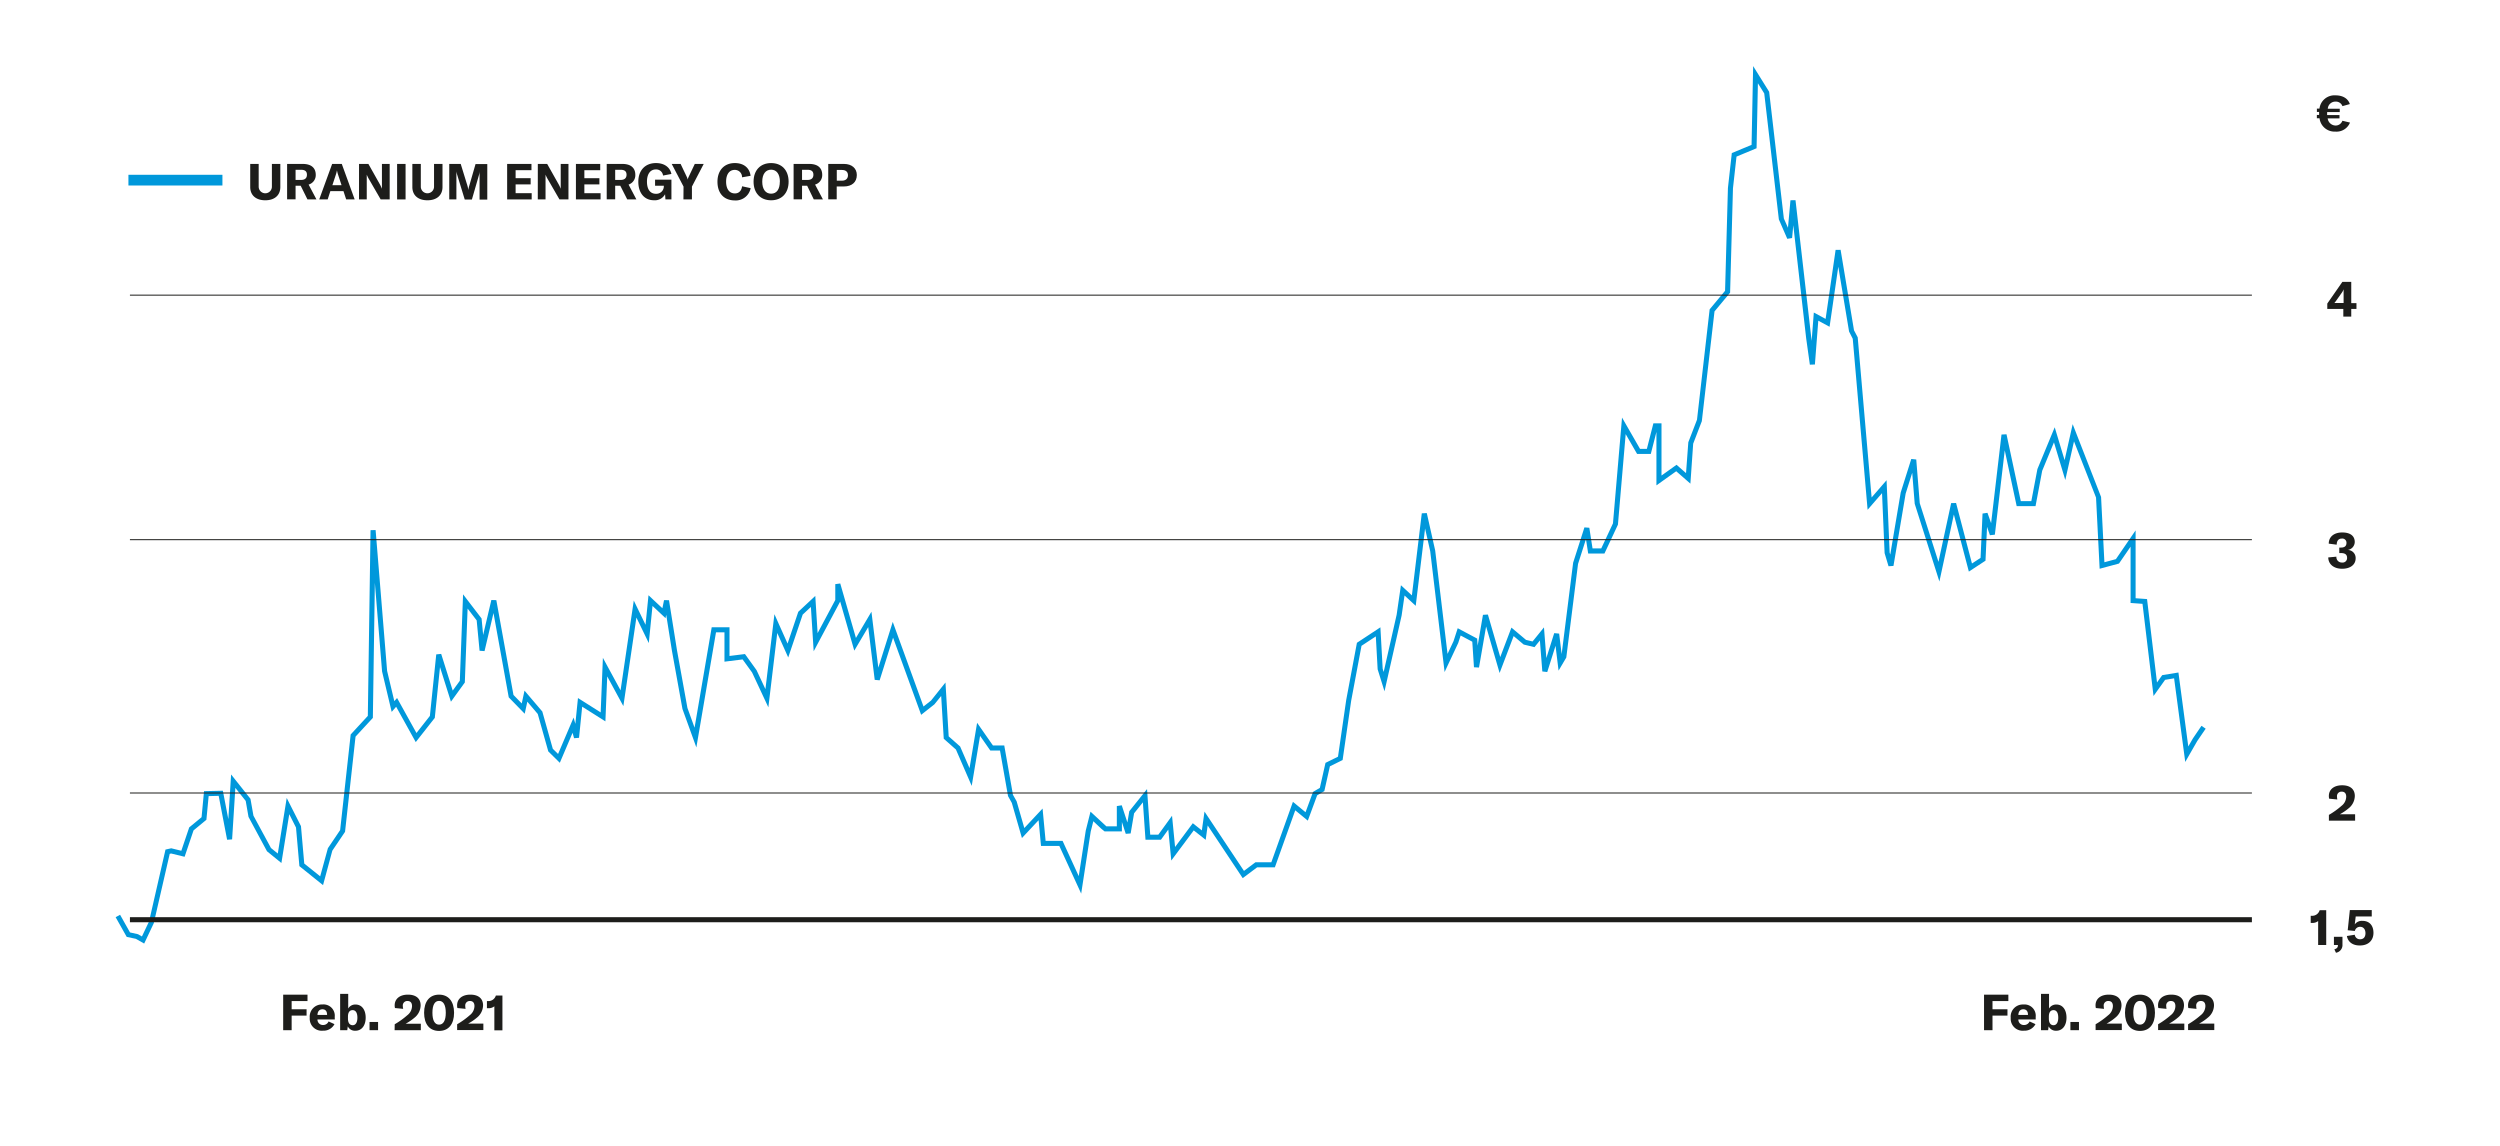 <svg xmlns="http://www.w3.org/2000/svg" viewBox="0 0 700 321"><defs><style>.cls-1{fill:#1d1d1b;}.cls-2{fill:#0098db;}</style></defs><g id="Vg"><path class="cls-1" d="M81.66,280.29v2.3h4.18v1.77H81.66v4.09H79.29V278.5H86.1v1.79Z"/><path class="cls-1" d="M93.75,285.45H88.89A1.51,1.51,0,0,0,90.5,287,1.61,1.61,0,0,0,92,286l1.65.76a3.42,3.42,0,0,1-3.21,1.83,3.36,3.36,0,0,1-3.71-3.6,3.41,3.41,0,0,1,3.56-3.74,3.15,3.15,0,0,1,3.43,3.51Zm-2.17-1.32c0-1-.46-1.53-1.3-1.53s-1.36.59-1.39,1.59h2.69Z"/><path class="cls-1" d="M97.38,287.38l-.14,1.07h-2V278.29h2.26v4.1a2.26,2.26,0,0,1,2.07-1.12c1.72,0,2.82,1.46,2.82,3.67s-1.12,3.67-2.89,3.67A2.23,2.23,0,0,1,97.38,287.38Zm2.69-2.44c0-1.33-.47-2.11-1.35-2.1s-1.29.69-1.29,1.81v.59c0,1.13.48,1.82,1.31,1.82S100.07,286.3,100.07,284.94Z"/><path class="cls-1" d="M105.86,288.45h-2.39v-2.3h2.39Z"/><path class="cls-1" d="M110.52,286.79a21.85,21.85,0,0,0,3.52-2.52,3.31,3.31,0,0,0,1.33-2.56c0-.93-.45-1.43-1.26-1.43a1.25,1.25,0,0,0-1.32,1.4,4.15,4.15,0,0,0,.1.8l-2.3-.23a3.25,3.25,0,0,1-.08-.75c0-1.82,1.43-3,3.71-3s3.56,1.11,3.56,3A4.54,4.54,0,0,1,116,285a14.22,14.22,0,0,1-2.43,1.65h4.26v1.8h-7.34Z"/><path class="cls-1" d="M118.75,283.58c0-3.2,1.56-5.08,4.19-5.08s4.2,1.88,4.2,5.08-1.55,5.08-4.2,5.08S118.75,286.78,118.75,283.58Zm6.07,0c0-2.18-.67-3.33-1.88-3.33s-1.86,1.15-1.86,3.33.67,3.32,1.86,3.32S124.82,285.76,124.82,283.58Z"/><path class="cls-1" d="M128,286.79a21.85,21.85,0,0,0,3.52-2.52,3.31,3.31,0,0,0,1.33-2.56c0-.93-.45-1.43-1.26-1.43a1.25,1.25,0,0,0-1.32,1.4,4.15,4.15,0,0,0,.1.8l-2.3-.23a3.25,3.25,0,0,1-.08-.75c0-1.82,1.43-3,3.71-3s3.56,1.11,3.56,3a4.54,4.54,0,0,1-1.75,3.46,14.22,14.22,0,0,1-2.43,1.65h4.26v1.8H128Z"/><path class="cls-1" d="M138.42,281.76a2.52,2.52,0,0,1-1.69.54h-.39v-2h.26a2.16,2.16,0,0,0,2.24-1.55h1.84v9.74h-2.26Z"/><path class="cls-1" d="M557.9,280.29v2.3h4.19v1.77H557.9v4.09h-2.37V278.5h6.81v1.79Z"/><path class="cls-1" d="M570,285.45h-4.86a1.5,1.5,0,0,0,1.61,1.55,1.62,1.62,0,0,0,1.53-1l1.65.76a3.42,3.42,0,0,1-3.21,1.83A3.36,3.36,0,0,1,563,285a3.4,3.4,0,0,1,3.56-3.74,3.15,3.15,0,0,1,3.43,3.51Zm-2.17-1.32c0-1-.46-1.53-1.31-1.53s-1.35.59-1.38,1.59h2.69Z"/><path class="cls-1" d="M573.62,287.38l-.14,1.07h-2V278.29h2.25v4.1a2.28,2.28,0,0,1,2.08-1.12c1.72,0,2.81,1.46,2.81,3.67s-1.12,3.67-2.88,3.67A2.26,2.26,0,0,1,573.62,287.38Zm2.69-2.44c0-1.33-.46-2.11-1.34-2.1s-1.29.69-1.29,1.81v.59c0,1.13.47,1.82,1.3,1.82S576.31,286.3,576.31,284.94Z"/><path class="cls-1" d="M582.11,288.45h-2.4v-2.3h2.4Z"/><path class="cls-1" d="M586.77,286.79a21.71,21.71,0,0,0,3.51-2.52,3.28,3.28,0,0,0,1.33-2.56c0-.93-.44-1.43-1.26-1.43a1.25,1.25,0,0,0-1.31,1.4,5,5,0,0,0,.09.8l-2.29-.23a3.27,3.27,0,0,1-.09-.75c0-1.82,1.43-3,3.71-3s3.56,1.11,3.56,3a4.5,4.5,0,0,1-1.75,3.46,13.72,13.72,0,0,1-2.42,1.65h4.26v1.8h-7.34Z"/><path class="cls-1" d="M595,283.58c0-3.2,1.55-5.08,4.19-5.08s4.2,1.88,4.2,5.08-1.56,5.08-4.2,5.08S595,286.78,595,283.58Zm6.06,0c0-2.18-.67-3.33-1.87-3.33s-1.87,1.15-1.87,3.33.68,3.32,1.87,3.32S601.06,285.76,601.06,283.58Z"/><path class="cls-1" d="M604.27,286.79a21.71,21.71,0,0,0,3.51-2.52,3.28,3.28,0,0,0,1.33-2.56c0-.93-.44-1.43-1.26-1.43a1.25,1.25,0,0,0-1.31,1.4,5,5,0,0,0,.09.8l-2.29-.23a3.27,3.27,0,0,1-.09-.75c0-1.82,1.43-3,3.71-3s3.56,1.11,3.56,3a4.5,4.5,0,0,1-1.75,3.46,13.72,13.72,0,0,1-2.42,1.65h4.26v1.8h-7.34Z"/><path class="cls-1" d="M612.67,286.79a21.71,21.71,0,0,0,3.51-2.52,3.31,3.31,0,0,0,1.33-2.56c0-.93-.45-1.43-1.26-1.43a1.25,1.25,0,0,0-1.31,1.4,5,5,0,0,0,.09.8l-2.29-.23a3.27,3.27,0,0,1-.09-.75c0-1.82,1.43-3,3.71-3s3.56,1.11,3.56,3a4.5,4.5,0,0,1-1.75,3.46,13.72,13.72,0,0,1-2.42,1.65H620v1.8h-7.34Z"/><path class="cls-1" d="M658,34.32a4.07,4.07,0,0,1-4.11,2.53,4.23,4.23,0,0,1-4.42-3.74h-.75v-.93h.63c0-.17,0-.34,0-.51v-.33h-.62v-.93h.72a4.23,4.23,0,0,1,4.51-3.71c2.06,0,3.49.91,4,2.44l-2.08.58a1.94,1.94,0,0,0-1.94-1.27,2.13,2.13,0,0,0-2.16,2h3.35v.93H651.6v.32a4.43,4.43,0,0,0,0,.52h3.46v.93h-3.31a2.27,2.27,0,0,0,2.19,2,2,2,0,0,0,1.93-1.34Z"/><rect class="cls-2" x="35.96" y="48.94" width="26.32" height="3"/><path class="cls-1" d="M72.43,45.9v6.37a1.85,1.85,0,1,0,3.7,0V45.9h2.36v6.47c0,2.27-1.56,3.71-4.21,3.71s-4.22-1.44-4.22-3.71V45.9Z"/><path class="cls-1" d="M84.19,52H82.76v3.81H80.39V45.9h4.37c2.53,0,3.65,1.23,3.65,3.05a2.74,2.74,0,0,1-2,2.73l2.2,4.16H86.09Zm-1.43-1.62h1.53c1.15,0,1.65-.56,1.65-1.46s-.49-1.38-1.65-1.38H82.76Z"/><path class="cls-1" d="M96.17,53.52H92.5l-.75,2.32H89.38L93,45.9H95.7l3.61,9.94H96.93Zm-.54-1.67-.91-2.77a9,9,0,0,1-.37-1.4h0a9,9,0,0,1-.37,1.4l-.91,2.77Z"/><path class="cls-1" d="M100.53,45.9h2.62l3.19,5.67a10.31,10.31,0,0,1,.6,1.29h0c0-.39,0-.8,0-1.27V45.9h2.17v9.94h-2.52l-3.31-5.73a9.44,9.44,0,0,1-.59-1.21h0c0,.4,0,.82,0,1.31v5.63h-2.17Z"/><path class="cls-1" d="M111.19,55.84V45.9h2.37v9.94Z"/><path class="cls-1" d="M117.83,45.9v6.37a1.85,1.85,0,1,0,3.7,0V45.9h2.37v6.47c0,2.27-1.57,3.71-4.22,3.71s-4.22-1.44-4.22-3.71V45.9Z"/><path class="cls-1" d="M125.79,45.9H129L130.88,52a6.93,6.93,0,0,1,.24,1.21h0A7.53,7.53,0,0,1,131.4,52l1.75-6.06h3.29v9.94h-2.16V49.06a10.65,10.65,0,0,1,.06-1.12h0a6.45,6.45,0,0,1-.21,1l-2,6.93h-2L128,48.91a4.78,4.78,0,0,1-.21-.95h0c0,.33,0,.71,0,1.1v6.78h-2Z"/><path class="cls-1" d="M148.87,54.09v1.75H142V45.9h6.81v1.75h-4.44v2.24h4.21v1.74h-4.21v2.46Z"/><path class="cls-1" d="M150.59,45.9h2.62l3.19,5.67a9.05,9.05,0,0,1,.6,1.29h0c0-.39,0-.8,0-1.27V45.9h2.17v9.94h-2.52l-3.31-5.73a9.44,9.44,0,0,1-.59-1.21h0c0,.4,0,.82,0,1.31v5.63h-2.17Z"/><path class="cls-1" d="M168.16,54.09v1.75h-6.9V45.9h6.8v1.75h-4.44v2.24h4.21v1.74h-4.21v2.46Z"/><path class="cls-1" d="M173.68,52h-1.43v3.81h-2.37V45.9h4.37c2.52,0,3.64,1.23,3.64,3.05A2.75,2.75,0,0,1,176,51.68l2.19,4.16h-2.56Zm-1.43-1.62h1.52c1.15,0,1.66-.56,1.66-1.46s-.49-1.38-1.66-1.38h-1.52Z"/><path class="cls-1" d="M178.73,50.88c0-3.12,1.88-5.22,4.93-5.22,2.6,0,4,1.4,4.33,3.05l-2.34.44a1.92,1.92,0,0,0-2-1.71c-1.59,0-2.5,1.32-2.5,3.42s.86,3.4,2.52,3.4a2.09,2.09,0,0,0,2.2-2V52h-2.45v-1.7H188v5.53h-1.68l-.1-1.45a3.21,3.21,0,0,1-3.11,1.69C180.4,56.08,178.73,54,178.73,50.88Z"/><path class="cls-1" d="M191.39,52.24l-3.31-6.34h2.49l1.75,3.67a2.83,2.83,0,0,1,.24.73h0a3.27,3.27,0,0,1,.24-.73l1.74-3.67h2.5l-3.3,6.34v3.6h-2.38Z"/><path class="cls-1" d="M200.89,50.88c0-3.13,1.85-5.22,4.87-5.22,2.54,0,4.14,1.4,4.4,3.57l-2.39.42a2,2,0,0,0-2.06-2.08c-1.51,0-2.4,1.27-2.4,3.3s.9,3.29,2.47,3.29c1.1,0,1.85-.75,2-2l2.4.52a4.24,4.24,0,0,1-4.48,3.44C202.58,56.08,200.89,54,200.89,50.88Z"/><path class="cls-1" d="M211,50.87c0-3.21,1.92-5.21,4.91-5.21s4.9,2,4.9,5.21-1.92,5.21-4.9,5.21S211,54.06,211,50.87Zm7.37,0c0-2.1-.91-3.36-2.46-3.36s-2.48,1.26-2.48,3.36.92,3.36,2.48,3.36S218.35,53,218.35,50.87Z"/><path class="cls-1" d="M226,52h-1.43v3.81h-2.36V45.9h4.37c2.52,0,3.64,1.23,3.64,3.05a2.74,2.74,0,0,1-2,2.73l2.2,4.16h-2.56Zm-1.43-1.62h1.53c1.15,0,1.65-.56,1.65-1.46s-.49-1.38-1.65-1.38h-1.53Z"/><path class="cls-1" d="M239.91,49c0,2-1.38,3.21-3.63,3.21h-2v3.61h-2.37V45.9h4.41C238.5,45.9,239.91,47.13,239.91,49Zm-2.48.07c0-.94-.6-1.48-1.66-1.48H234.3v3h1.47C236.82,50.58,237.43,50,237.43,49.09Z"/><path class="cls-1" d="M658.35,86.5v2.15h-2.22V86.5h-4.49V85l4.22-6.07h2.49v5.94h1.46V86.5ZM656.24,81h0a5.2,5.2,0,0,1-.56,1L654.26,84a6.33,6.33,0,0,1-.64.84h2.59v-2.8C656.21,81.54,656.21,81.32,656.24,81Z"/><path class="cls-1" d="M649.08,257.89a2.52,2.52,0,0,1-1.69.53H647v-2h.26a2.16,2.16,0,0,0,2.24-1.56h1.84v9.74h-2.26Z"/><path class="cls-1" d="M653.62,265.82c.81-.27,1-.59,1-1.22v0h-1.12v-2.3h2.39v2.17a2.18,2.18,0,0,1-1.82,2.3Z"/><path class="cls-1" d="M657.13,262.08l2.2-.35A1.45,1.45,0,0,0,660.8,263c1,0,1.53-.64,1.53-1.7s-.55-1.79-1.49-1.79a1.46,1.46,0,0,0-1.48,1.16l-2-.2.6-5.66h6.13v1.8H659.6l-.27,2.23a2.44,2.44,0,0,1,2.14-1c1.94,0,3.1,1.27,3.1,3.36s-1.42,3.53-3.75,3.53C658.8,264.78,657.41,263.76,657.13,262.08Z"/><path class="cls-1" d="M652.09,228.17a21.85,21.85,0,0,0,3.52-2.52,3.31,3.31,0,0,0,1.33-2.57c0-.92-.45-1.42-1.26-1.42a1.25,1.25,0,0,0-1.32,1.4,4.25,4.25,0,0,0,.1.8l-2.3-.23a3.3,3.3,0,0,1-.08-.75c0-1.83,1.43-3,3.71-3s3.56,1.1,3.56,3a4.54,4.54,0,0,1-1.75,3.46,14.82,14.82,0,0,1-2.43,1.65h4.26v1.79h-7.34Z"/><path class="cls-1" d="M651.91,156.08l2.28-.21a1.51,1.51,0,0,0,1.57,1.64,1.25,1.25,0,0,0,1.42-1.34c0-.86-.55-1.31-1.68-1.31H655v-1.54h.51c1,0,1.5-.46,1.5-1.29a1.16,1.16,0,0,0-1.31-1.23c-.91,0-1.42.63-1.42,1.71l-2.23-.29c0-1.91,1.47-3.13,3.77-3.13s3.51,1,3.51,2.68a2.31,2.31,0,0,1-1.95,2.22,2.24,2.24,0,0,1,2.2,2.33c0,1.79-1.48,2.93-3.79,2.93S651.94,158,651.91,156.08Z"/><polygon class="cls-2" points="40.37 264.2 38.04 262.87 35.48 262.33 32.38 256.82 33.62 256.13 36.4 261.08 38.64 261.58 39.74 262.21 41.74 257.99 46.34 237.88 47.95 237.52 50.77 238.21 52.98 231.67 56.44 228.82 57.13 221.52 62.4 221.4 63.93 229.36 64.71 216.85 70.13 223.66 70.96 228.37 75.87 237.44 77.78 238.99 80.28 223.43 84.27 231.31 85.19 241.79 89.65 245.37 91.81 237.5 95.24 232.42 98.19 205.65 102.99 200.45 103.75 148.45 105.17 148.41 108.39 187.84 110.41 196.32 111.18 195.44 116.61 205.24 120.37 200.45 122.15 183.23 123.53 183.09 126.76 193.36 128.75 190.62 129.66 166.41 134.84 173.17 135.28 177.79 137.58 168 138.97 168.04 143.77 194.58 146.09 196.97 146.86 193.37 151.85 199.23 151.89 199.38 154.78 209.65 156.26 211.11 160.61 200.91 161.1 202.68 161.83 195.45 168.19 199.47 168.81 184.19 173.76 193.3 177.46 168.15 180.75 174.94 181.58 166.67 185.47 170.31 185.93 168.03 187.32 168.06 189.55 182.03 192.48 198.22 194.48 203.75 199.28 175.63 204.26 175.63 204.26 183.67 208.59 183.13 211.84 187.65 214.32 192.96 216.84 171.97 220.52 180.2 223.52 171.3 228.28 166.86 228.93 177.28 233.88 167.99 233.88 163.56 235.27 163.37 239.66 178.63 244 171.28 245.93 186.95 249.97 174.13 258.58 197.82 260.69 196.16 264.73 191.1 265.63 206.18 268.83 209.01 271.47 215.09 273.59 202.38 278.02 208.73 281.19 208.73 283.63 222.55 284.65 224.34 286.81 231.85 291.92 226.39 292.77 235.44 297.52 235.44 302.05 245.32 304.01 232.56 305.34 227.26 309.79 231.38 312.71 231.38 312.71 225.7 314.09 225.48 315.67 230.3 316.2 227.14 321.17 220.94 322.06 233.7 324.34 233.7 328.17 228.41 329.02 237.16 333.98 230.5 336.52 232.51 337.26 227.24 348.31 243.85 351.52 241.44 355.97 241.44 362.02 224.51 365.55 227.42 367.65 221.73 369.56 220.6 371.14 213.6 374.64 211.87 376.94 195.98 379.94 179.98 386.51 175.65 387.15 187.25 387.43 188.15 391.06 172.12 392.26 163.87 395.33 166.71 398.1 143.73 399.5 143.66 401.85 154.12 405.31 183.09 406.99 179.52 408.16 175.9 413.6 178.8 413.74 180.8 415.23 172.15 416.61 172.07 420.07 183.98 423.2 175.73 427.29 179.17 429.12 179.61 432.31 175.67 432.98 184.26 435.18 177.28 436.56 177.41 437.26 183.14 440.48 157.54 443.64 147.67 445.01 147.77 445.91 153.56 448.35 153.56 451.63 146.54 454.17 116.92 459.21 125.69 461.12 125.69 462.95 118.53 465.22 118.53 465.22 133.15 469.43 130.14 472.09 132.47 472.73 123.82 475.16 117.52 478.7 86.62 483.02 81.42 483.82 52.63 484.91 42.86 490.44 40.56 490.88 18.5 495.36 25.69 495.38 25.85 499.48 61.17 500.63 63.78 501.33 56.07 502.74 56.05 507.26 95.44 507.87 87.51 511.17 89.29 513.97 69.97 515.37 69.95 519.12 92.48 520.16 94.45 520.17 94.59 524.05 139.29 528.24 134.46 529.1 154.73 529.27 155.28 532.2 137.89 535.16 128.51 536.55 128.66 537.53 140.88 542.77 157.33 546.32 140.87 547.7 140.84 552.15 157.78 554.56 156.2 555.11 143.79 556.49 143.59 557.51 146.49 560.42 121.67 561.82 121.6 565.82 140.31 568.77 140.31 570.47 131.35 575.32 119.64 578.09 128.84 580.35 118.76 588.3 139.14 589.23 157.43 592.45 156.56 597.97 148.5 597.97 167.51 601.17 167.74 603.96 191.09 605.42 189.04 609.96 188.3 612.72 209.01 614.01 206.76 616.41 203.23 617.59 204.03 615.21 207.52 611.87 213.35 608.75 189.93 606.23 190.35 602.99 194.88 599.9 169.07 596.56 168.83 596.56 153.07 593.32 157.79 587.9 159.25 586.89 139.32 580.72 123.58 578.28 134.41 575.11 123.86 571.81 131.83 569.95 141.72 564.67 141.72 561.33 126.09 558.56 149.71 557.18 149.86 556.37 147.52 555.94 156.99 551.28 160.05 547.08 144.06 543.03 162.83 536.12 141.07 535.42 132.38 533.58 138.22 530.17 158.46 528.79 158.55 527.69 154.88 526.97 138.08 522.93 142.74 518.77 94.86 517.74 92.83 514.72 74.68 512.28 91.5 509.12 89.79 508.17 102.06 506.76 102.11 505.73 94.75 502.12 63.07 501.79 66.65 500.44 66.87 498.08 61.44 493.99 26.17 492.21 23.31 491.84 41.51 486.22 43.85 485.23 52.73 484.43 81.95 480.06 87.2 476.51 117.94 474.09 124.23 473.31 135.42 469.34 131.95 463.8 135.9 463.8 120.94 462.22 127.11 458.39 127.11 455.19 121.55 453.02 146.91 449.25 154.98 444.69 154.98 444.07 150.96 441.85 157.91 438.56 184.12 436.4 187.78 435.55 180.82 433.23 188.17 431.85 188.01 431.17 179.33 429.66 181.2 426.63 180.47 423.82 178.1 419.89 188.44 416.11 175.41 414.12 186.91 412.71 186.84 412.24 179.68 408.98 177.94 408.3 180.04 404.49 188.17 400.46 154.35 399.02 147.98 396.4 169.63 393.27 166.74 392.45 172.38 387.66 193.57 385.74 187.41 385.23 178.19 381.22 180.83 378.33 196.21 375.93 212.81 372.37 214.57 370.81 221.51 368.8 222.7 366.19 229.78 362.67 226.89 356.96 242.86 351.99 242.86 347.96 245.88 338.15 231.13 337.59 235.15 334.25 232.51 327.96 240.95 327.12 232.28 325.07 235.12 320.74 235.12 320.01 224.65 317.54 227.74 316.58 233.37 315.21 233.47 314.13 230.15 314.13 232.8 309.29 232.8 308.38 232.06 306.13 229.94 305.4 232.84 302.73 250.21 296.61 236.86 291.48 236.86 290.81 229.66 286.14 234.65 283.31 224.82 282.25 222.92 280 210.15 277.29 210.15 274.42 206.04 272.08 220.05 267.66 209.87 264.25 206.85 263.53 194.87 261.63 197.22 257.92 200.15 250.06 178.54 246.3 190.49 244.92 190.36 243.1 175.59 239.2 182.18 235.25 168.43 227.83 182.36 227.05 169.94 224.75 172.09 220.7 184.09 217.63 177.23 215.14 198.05 210.59 188.31 207.93 184.64 202.85 185.27 202.85 177.05 200.48 177.05 194.98 209.28 191.09 198.53 188.15 182.27 186.54 172.15 186.35 173.08 182.7 169.66 181.66 180.06 178.19 172.91 174.54 197.71 170.02 189.39 169.51 201.98 163.01 197.87 162.13 206.59 160.74 206.7 160.32 205.19 156.75 213.58 153.52 210.39 150.57 199.91 147.65 196.47 146.92 199.85 142.45 195.26 142.41 195.05 138.18 171.65 135.67 182.31 134.28 182.21 133.47 173.71 130.93 170.4 130.15 191.1 126.26 196.48 123.2 186.79 121.74 201.01 116.41 207.79 110.92 197.89 109.67 199.33 106.98 188.01 104.96 163.19 104.4 201.01 99.55 206.26 96.61 232.92 93.05 238.19 90.45 247.84 83.83 242.52 82.88 231.71 80.99 227.97 78.79 241.64 74.76 238.36 69.58 228.73 68.8 224.26 65.9 220.61 64.99 235.03 63.59 235.13 61.23 222.84 58.42 222.91 57.79 229.54 54.19 232.51 51.69 239.9 47.93 238.98 47.52 239.07 43.05 258.52 40.37 264.2"/><rect class="cls-1" x="36.38" y="221.9" width="594.15" height="0.28"/><rect class="cls-1" x="36.38" y="256.81" width="594.15" height="1.42"/><rect class="cls-1" x="36.38" y="150.97" width="594.15" height="0.28"/><rect class="cls-1" x="36.38" y="82.5" width="594.15" height="0.28"/></g></svg>